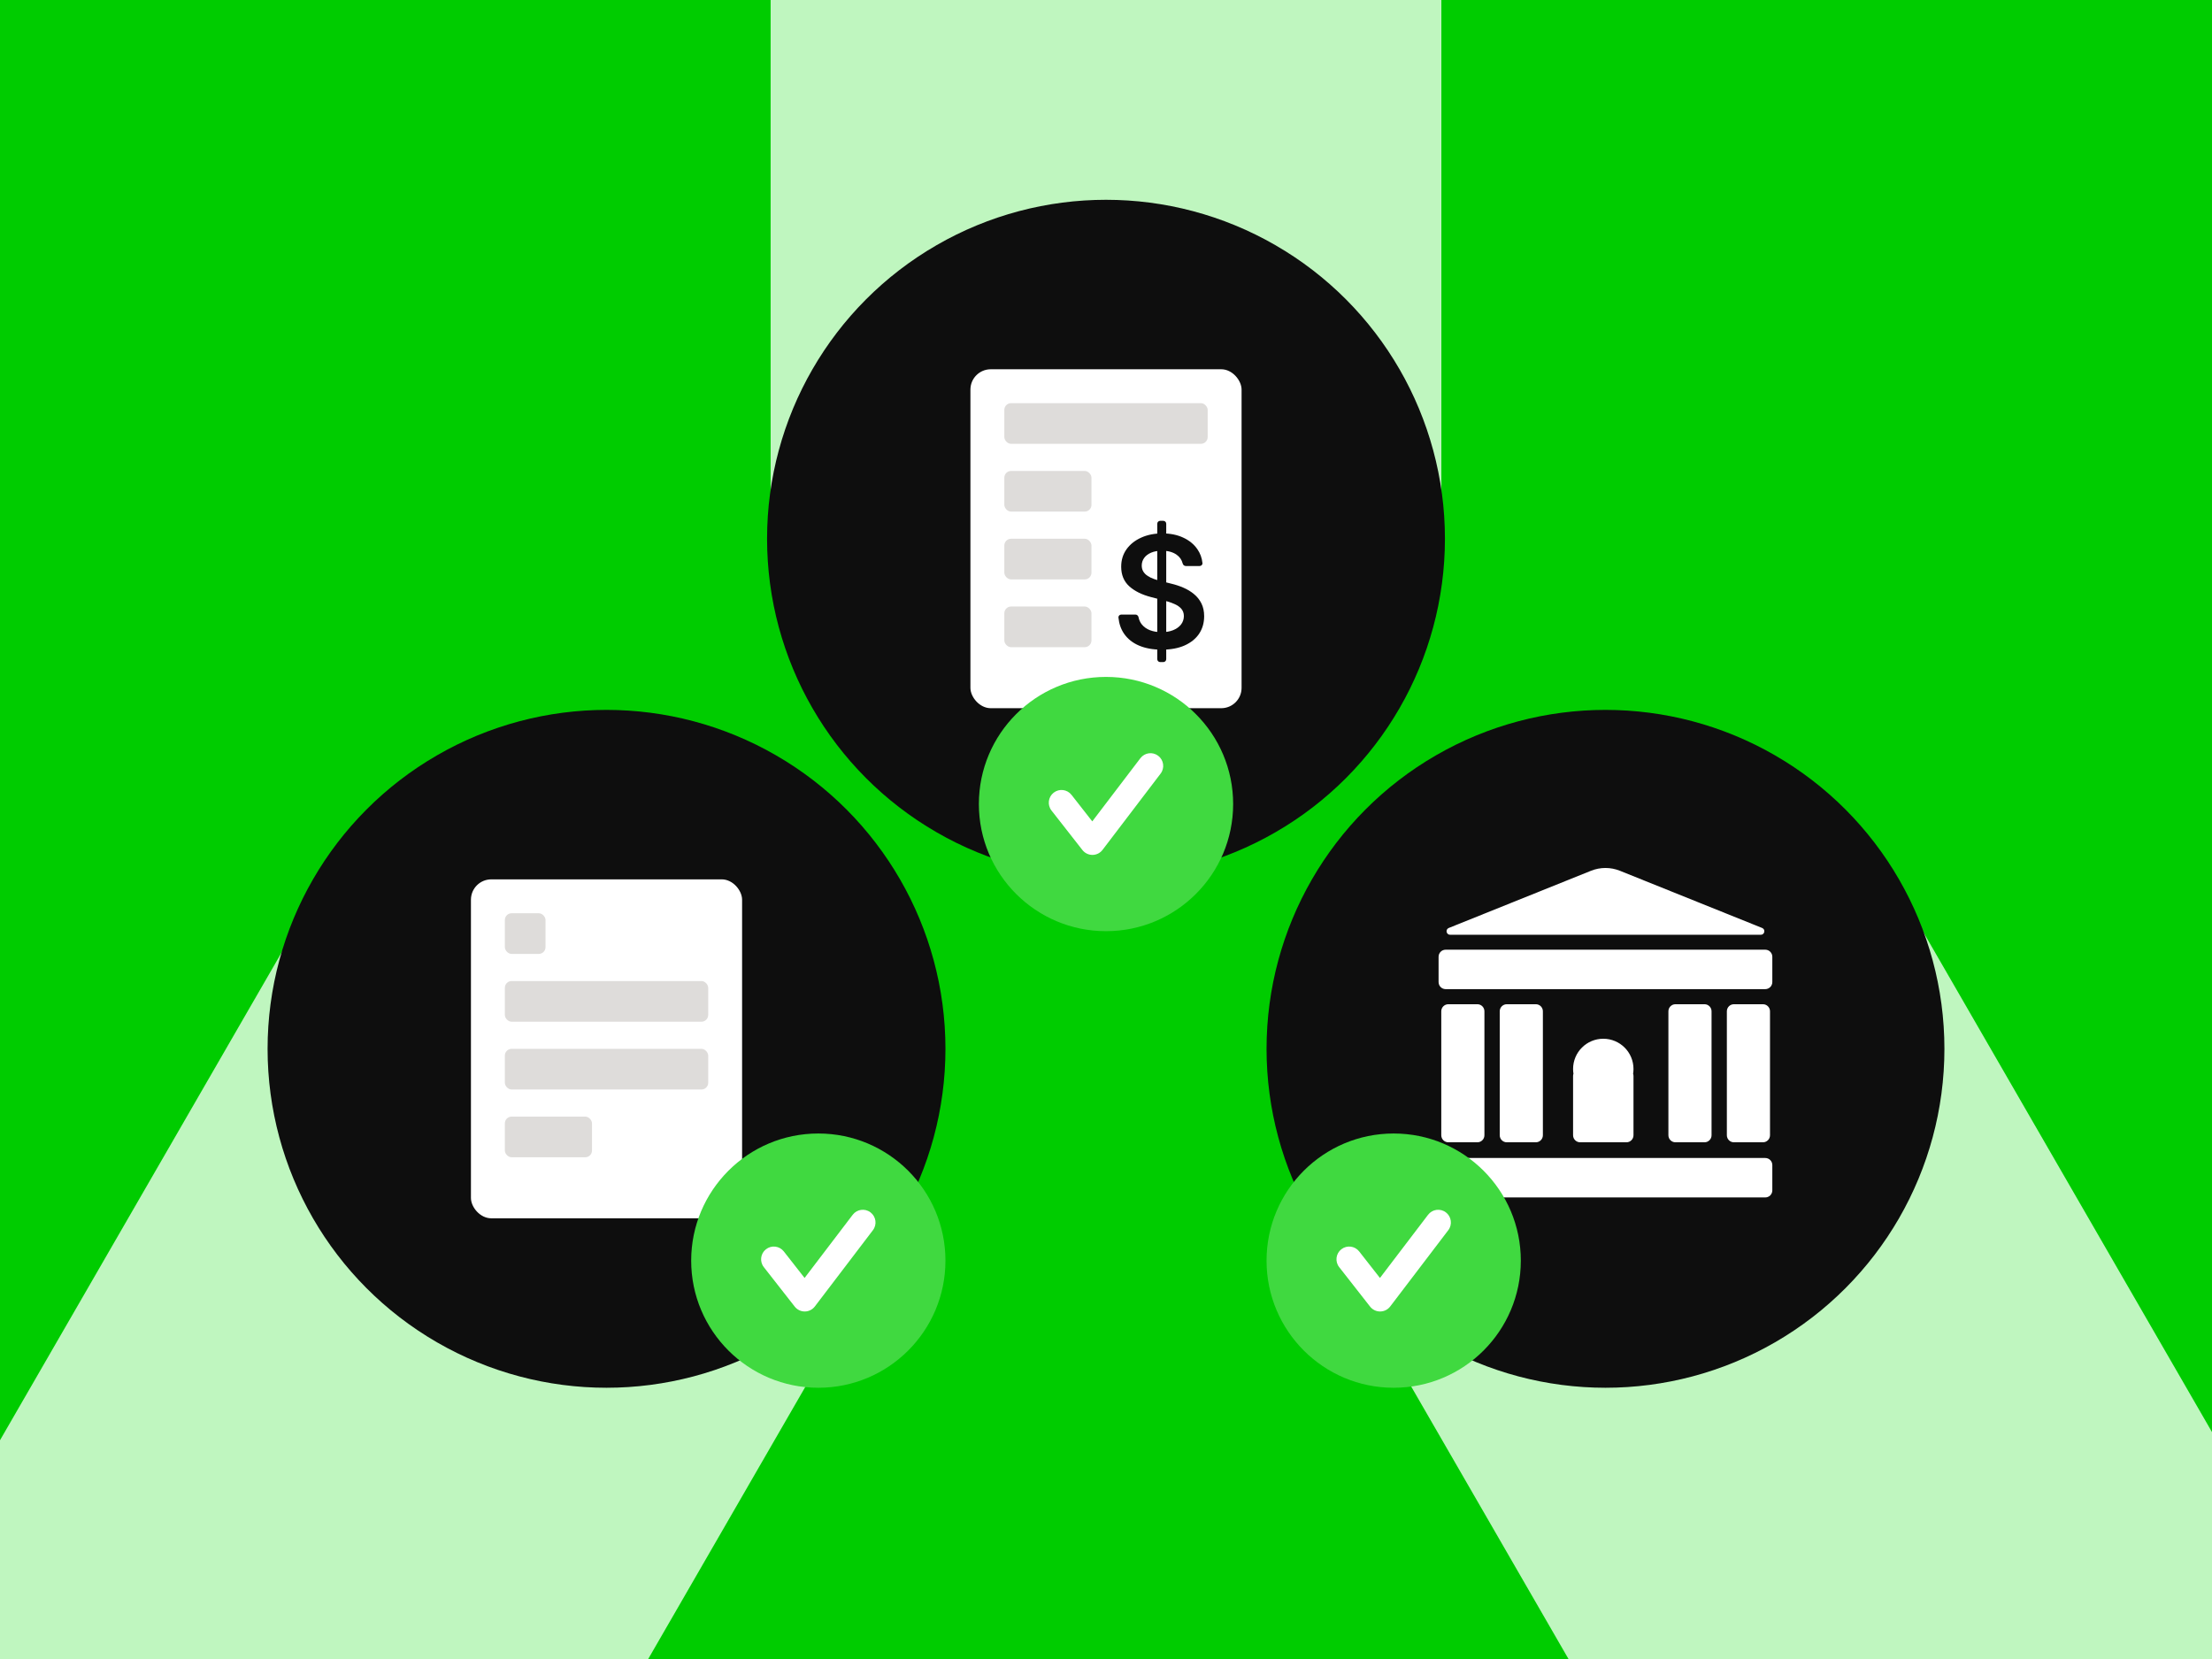<svg width="620" height="465" viewBox="0 0 620 465" fill="none" xmlns="http://www.w3.org/2000/svg">
<rect x="0" y="0" width="620" height="465" fill="#808080" stroke="none"/>
<g clip-path="url(#clip0_6814_26055)">
<rect width="620" height="465" fill="#00CC00"/>
<rect x="216" y="-329.849" width="188" height="486.552" fill="#BFF6BF"/>
<rect x="90.766" y="246.475" width="188" height="341.903" transform="rotate(30 90.766 246.475)" fill="#BFF6BF"/>
<rect x="366.676" y="338.629" width="188" height="341.903" transform="rotate(-30 366.676 338.629)" fill="#BFF6BF"/>
<ellipse cx="310" cy="151" rx="95" ry="95" fill="#0E0E0E"/>
<rect x="272" y="103.5" width="76" height="95" rx="5.7" fill="white"/>
<path d="M325.184 185.574C324.734 185.574 324.368 185.208 324.368 184.757V146.796C324.368 146.345 324.734 145.98 325.184 145.98H326.064C326.515 145.98 326.88 146.345 326.88 146.796V184.757C326.88 185.208 326.515 185.574 326.064 185.574H325.184ZM332.349 158.647C331.931 158.647 331.589 158.329 331.487 157.924C331.231 156.915 330.671 156.104 329.807 155.492C328.755 154.739 327.386 154.363 325.701 154.363C324.516 154.363 323.5 154.543 322.652 154.904C321.805 155.265 321.156 155.755 320.707 156.373C320.257 156.992 320.027 157.698 320.017 158.492C320.017 159.152 320.165 159.724 320.461 160.209C320.768 160.694 321.182 161.106 321.702 161.446C322.223 161.776 322.8 162.055 323.434 162.281C324.067 162.508 324.705 162.699 325.349 162.854L328.29 163.596C329.475 163.874 330.613 164.251 331.706 164.725C332.809 165.199 333.795 165.797 334.663 166.519C335.541 167.241 336.236 168.112 336.746 169.133C337.257 170.154 337.512 171.35 337.512 172.721C337.512 174.577 337.043 176.211 336.103 177.624C335.163 179.026 333.805 180.124 332.028 180.918C330.261 181.702 328.121 182.094 325.609 182.094C323.168 182.094 321.049 181.712 319.251 180.949C317.464 180.186 316.065 179.073 315.054 177.609C314.19 176.345 313.668 174.843 313.489 173.104C313.442 172.643 313.815 172.257 314.278 172.257H318.263C318.691 172.257 319.039 172.589 319.122 173.008C319.277 173.784 319.58 174.451 320.033 175.01C320.625 175.742 321.396 176.289 322.346 176.65C323.306 177.011 324.378 177.191 325.563 177.191C326.799 177.191 327.881 177.005 328.811 176.634C329.75 176.253 330.486 175.727 331.017 175.057C331.548 174.376 331.819 173.582 331.829 172.675C331.819 171.85 331.579 171.169 331.109 170.633C330.639 170.087 329.98 169.633 329.133 169.272C328.295 168.901 327.315 168.571 326.191 168.282L322.622 167.354C320.038 166.684 317.995 165.669 316.494 164.308C315.003 162.936 314.257 161.116 314.257 158.848C314.257 156.982 314.757 155.347 315.758 153.945C316.769 152.543 318.143 151.455 319.879 150.682C321.616 149.898 323.582 149.506 325.777 149.506C328.004 149.506 329.955 149.898 331.63 150.682C333.315 151.455 334.637 152.533 335.597 153.914C336.406 155.069 336.885 156.37 337.034 157.818C337.081 158.272 336.709 158.647 336.253 158.647H332.349Z" fill="#0E0E0E"/>
<rect x="281.5" y="113" width="57" height="11.4" rx="1.9" fill="#DEDCDA"/>
<rect x="281.5" y="169.999" width="24.429" height="11.4" rx="1.9" fill="#DEDCDA"/>
<rect x="281.5" y="151.003" width="24.429" height="11.4" rx="1.9" fill="#DEDCDA"/>
<rect x="281.5" y="132" width="24.429" height="11.4" rx="1.9" fill="#DEDCDA"/>
<circle cx="310.674" cy="224.621" r="21.974" fill="white"/>
<path d="M325.306 216.832L309.029 238.212C308.359 239.093 307.322 239.613 306.217 239.62H306.192C305.098 239.62 304.065 239.114 303.388 238.252L294.722 227.18C293.51 225.634 293.781 223.392 295.331 222.181C296.877 220.965 299.122 221.236 300.334 222.79L306.153 230.223L319.637 212.517C320.827 210.952 323.062 210.646 324.633 211.839C326.197 213.033 326.5 215.268 325.306 216.832ZM310.002 189.732C290.321 189.732 274.367 205.685 274.367 225.366C274.367 245.044 290.321 261.001 310.002 261.001C329.682 261.001 345.636 245.044 345.636 225.366C345.636 205.685 329.682 189.732 310.002 189.732Z" fill="#40D940"/>
<ellipse cx="170" cy="293.975" rx="95" ry="95" fill="#0E0E0E"/>
<rect x="132" y="246.475" width="76" height="95" rx="5.7" fill="white"/>
<rect x="141.504" y="255.974" width="11.403" height="11.4" rx="1.9" fill="#DEDCDA"/>
<rect x="141.504" y="274.975" width="57" height="11.4" rx="1.9" fill="#DEDCDA"/>
<rect x="141.504" y="293.978" width="57" height="11.4" rx="1.9" fill="#DEDCDA"/>
<rect x="141.504" y="312.973" width="24.429" height="11.4" rx="1.9" fill="#DEDCDA"/>
<circle cx="230.037" cy="352.596" r="21.974" fill="white"/>
<path d="M244.67 344.806L228.392 366.187C227.722 367.067 226.685 367.587 225.58 367.595H225.555C224.462 367.595 223.428 367.089 222.751 366.226L214.085 355.155C212.873 353.608 213.144 351.367 214.694 350.155C216.241 348.94 218.486 349.211 219.697 350.765L225.516 358.198L239 340.491C240.191 338.927 242.425 338.62 243.996 339.814C245.561 341.008 245.864 343.242 244.67 344.806ZM229.365 317.707C209.684 317.707 193.73 333.66 193.73 353.341C193.73 373.018 209.684 388.975 229.365 388.975C249.046 388.975 264.999 373.018 264.999 353.341C264.999 333.66 249.046 317.707 229.365 317.707Z" fill="#40D940"/>
<ellipse cx="450" cy="293.975" rx="95" ry="95" fill="#0E0E0E"/>
<path fill-rule="evenodd" clip-rule="evenodd" d="M445.93 244.072C448.537 243.023 451.449 243.023 454.056 244.072L493.906 260.098C494.916 260.504 494.625 262.006 493.536 262.006H406.45C405.361 262.006 405.07 260.504 406.08 260.098L445.93 244.072ZM420.359 283.452C420.359 282.359 421.246 281.473 422.339 281.473H430.474C431.567 281.473 432.454 282.359 432.454 283.452V318.195C432.454 319.289 431.567 320.175 430.474 320.175H422.339C421.246 320.175 420.359 319.289 420.359 318.195V283.452ZM403.973 283.452C403.973 282.359 404.859 281.473 405.952 281.473H414.088C415.181 281.473 416.067 282.359 416.067 283.452V318.195C416.067 319.289 415.181 320.175 414.088 320.175H405.952C404.859 320.175 403.973 319.289 403.973 318.195V283.452ZM441.023 300.955C440.955 301.155 440.918 301.37 440.918 301.594V318.195C440.918 319.289 441.804 320.175 442.898 320.175H455.871C456.964 320.175 457.85 319.289 457.85 318.195V301.594C457.85 301.37 457.813 301.155 457.745 300.955C457.814 300.518 457.85 300.07 457.85 299.614C457.85 294.938 454.06 291.148 449.384 291.148C444.708 291.148 440.918 294.938 440.918 299.614C440.918 300.07 440.954 300.518 441.023 300.955ZM467.636 283.452C467.636 282.359 468.522 281.473 469.616 281.473H477.751C478.844 281.473 479.73 282.359 479.73 283.452V318.195C479.73 319.289 478.844 320.175 477.751 320.175H469.616C468.522 320.175 467.636 319.289 467.636 318.195V283.452ZM485.998 281.473C484.905 281.473 484.019 282.359 484.019 283.452V318.195C484.019 319.289 484.905 320.175 485.998 320.175H494.133C495.227 320.175 496.113 319.289 496.113 318.195V283.452C496.113 282.359 495.227 281.473 494.133 281.473H485.998ZM405.198 324.573C404.105 324.573 403.219 325.46 403.219 326.553V333.649C403.219 334.743 404.105 335.629 405.198 335.629H494.782C495.876 335.629 496.762 334.743 496.762 333.649V326.553C496.762 325.46 495.876 324.573 494.782 324.573H405.198ZM403.219 268.169C403.219 267.075 404.105 266.189 405.198 266.189H494.782C495.876 266.189 496.762 267.075 496.762 268.169V275.265C496.762 276.358 495.876 277.245 494.782 277.245H405.198C404.105 277.245 403.219 276.358 403.219 275.265V268.169Z" fill="white"/>
<circle cx="391.307" cy="352.596" r="21.974" fill="white"/>
<path d="M405.939 344.806L389.662 366.187C388.992 367.067 387.955 367.587 386.85 367.595H386.825C385.731 367.595 384.698 367.089 384.021 366.226L375.354 355.155C374.143 353.608 374.414 351.367 375.964 350.155C377.51 348.94 379.755 349.211 380.967 350.765L386.786 358.198L400.27 340.491C401.46 338.927 403.694 338.62 405.266 339.814C406.83 341.008 407.133 343.242 405.939 344.806ZM390.634 317.707C370.953 317.707 355 333.66 355 353.341C355 373.018 370.953 388.975 390.634 388.975C410.315 388.975 426.269 373.018 426.269 353.341C426.269 333.66 410.315 317.707 390.634 317.707Z" fill="#40D940"/>
</g>
<defs>
<clipPath id="clip0_6814_26055">
<rect width="620" height="465" fill="white"/>
</clipPath>
</defs>
</svg>
